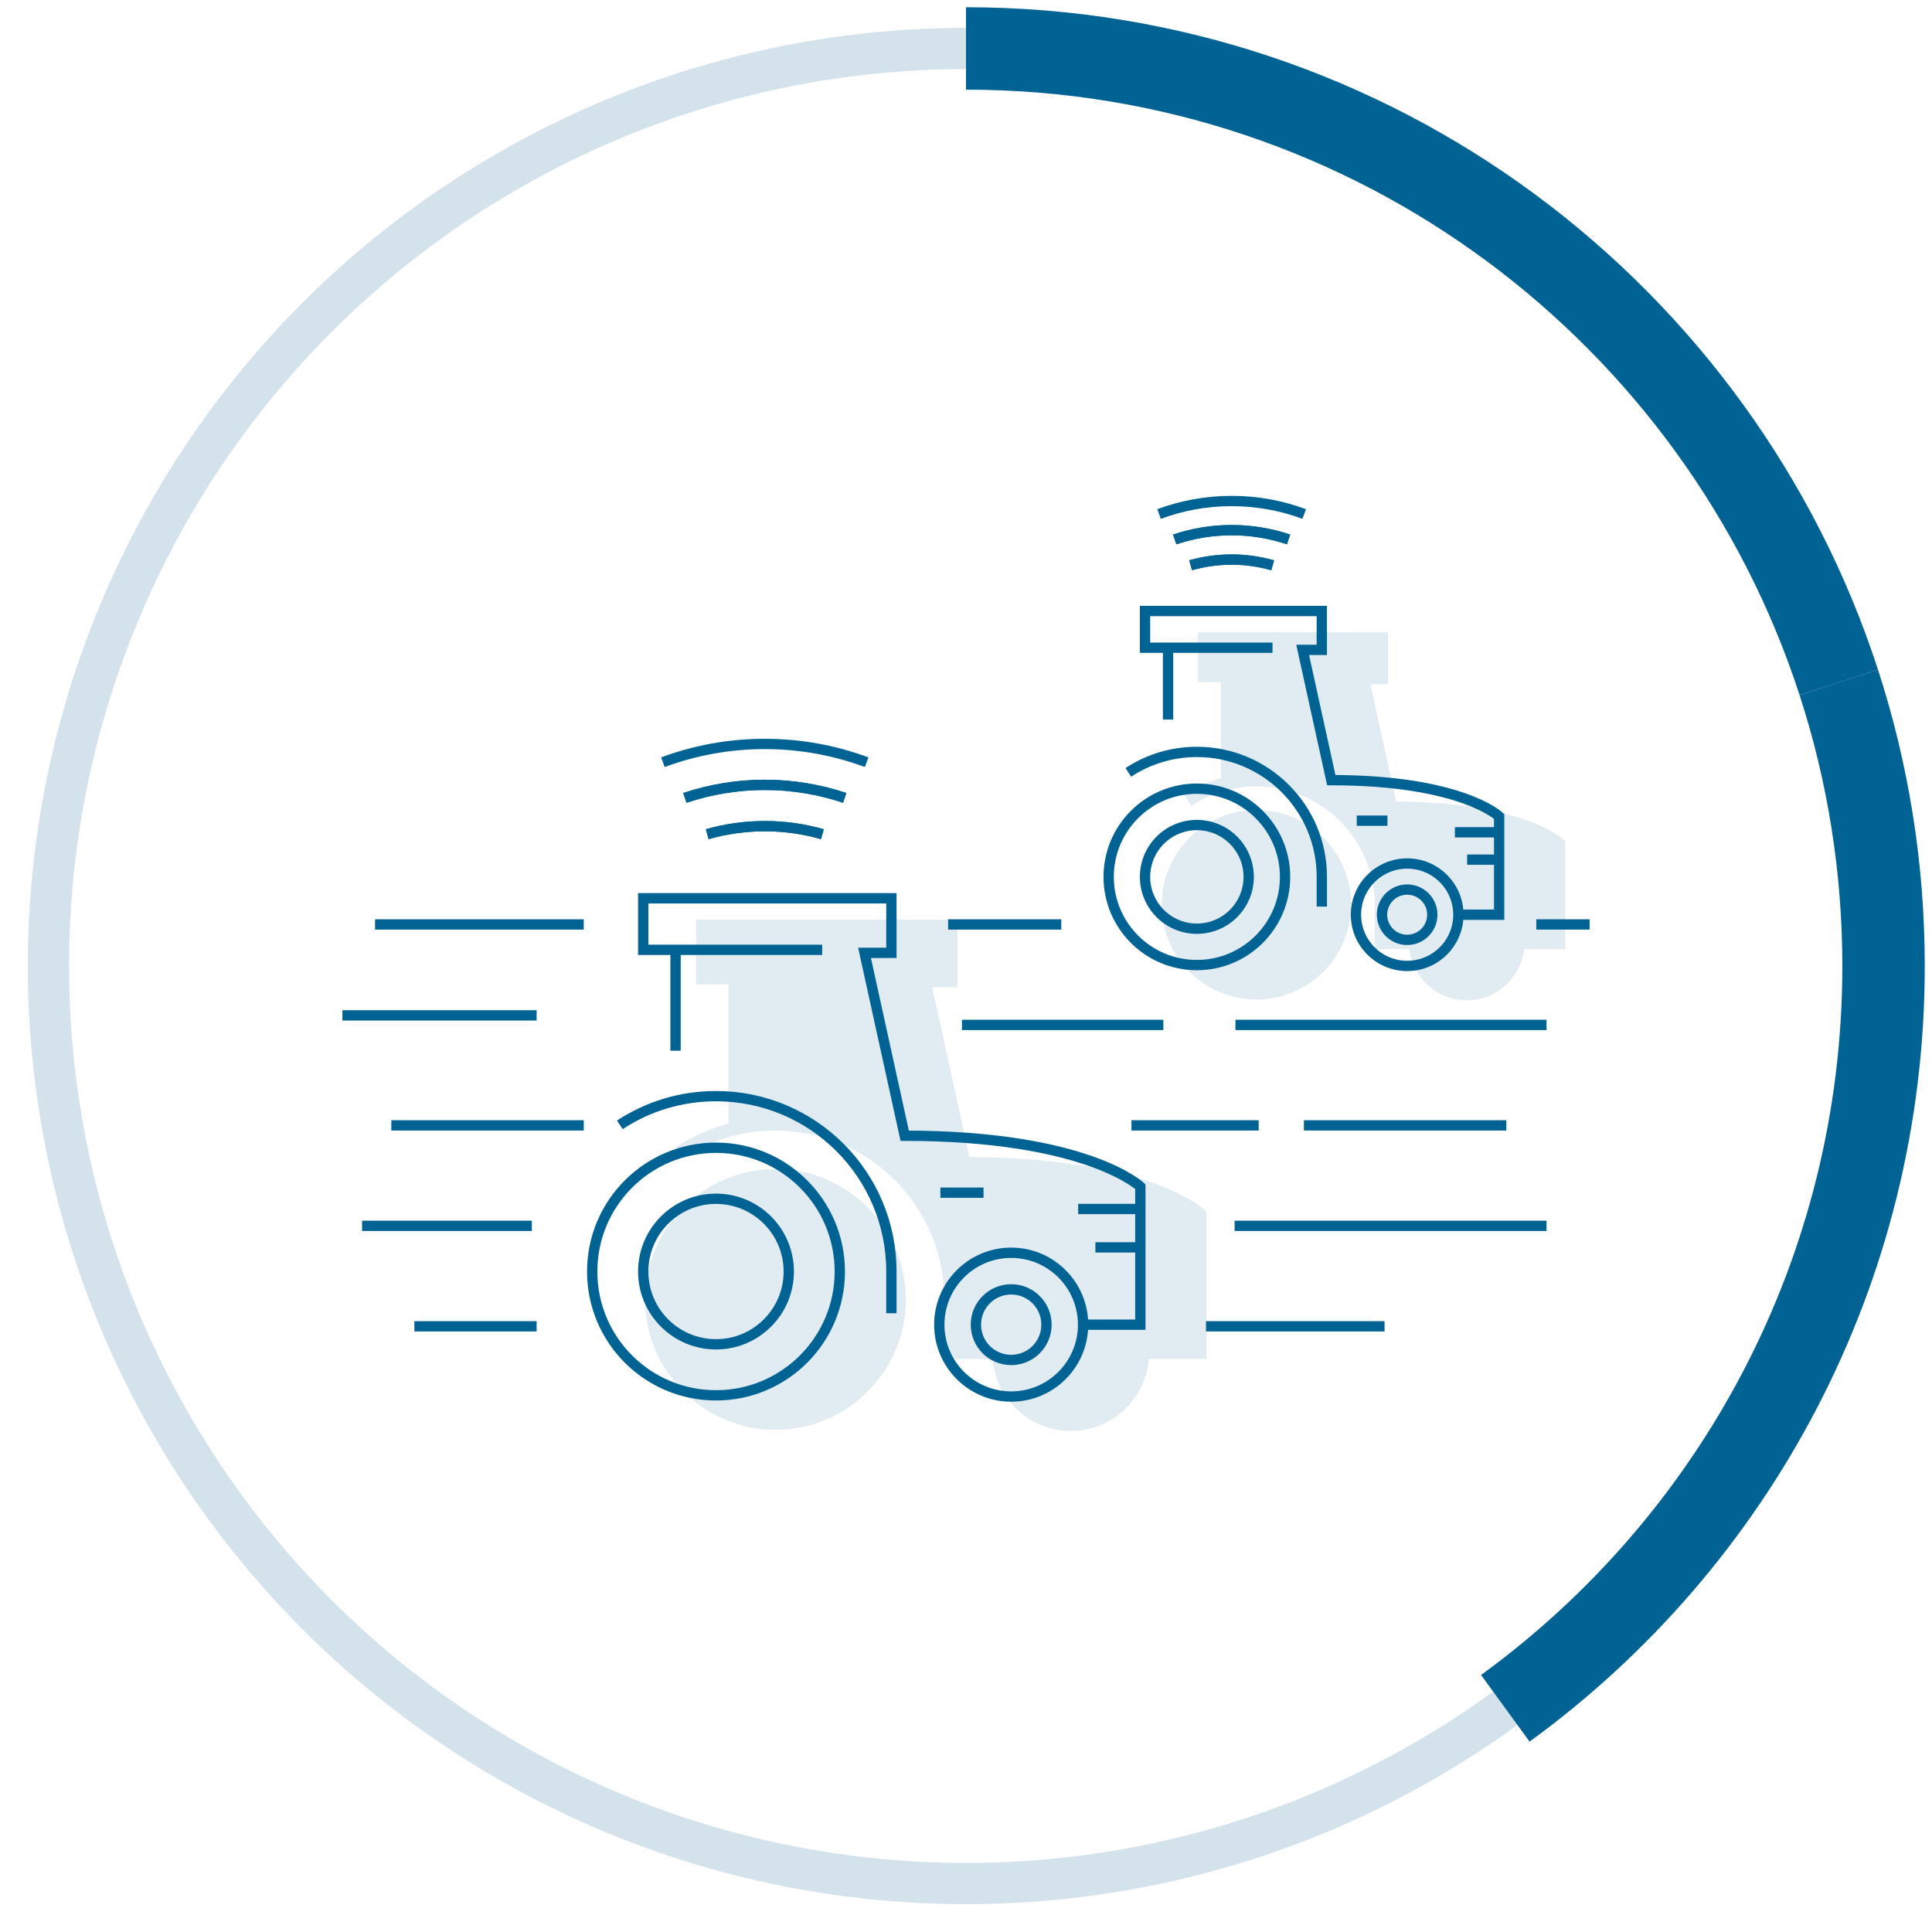 <?xml version="1.0" encoding="UTF-8"?>
<svg preserveAspectRatio="xMidYMid slice" width="50px" height="50px" xmlns="http://www.w3.org/2000/svg" xmlns:xlink="http://www.w3.org/1999/xlink" version="1.1" id="Layer_2" x="0px" y="0px" viewBox="0 0 750 750" style="enable-background:new 0 0 750 750;" xml:space="preserve">
<style type="text/css">
	.st0{opacity:0.7;}
	.st1{opacity:0.7;fill:#D4E2EC;}
	.st2{fill:#006394;stroke:#006394;stroke-miterlimit:10;}
	.st3{fill:none;stroke:#006394;stroke-width:4;stroke-miterlimit:10;}
	.st4{fill:none;stroke:#006394;stroke-width:25;stroke-miterlimit:10;}
	.st5{fill:none;stroke:#D4E2EC;stroke-width:16;stroke-miterlimit:10;}
	.st6{fill:none;stroke:#006394;stroke-width:32;stroke-miterlimit:10;}
	.st7{fill:#D4E2EC;}
	.st8{fill:none;stroke:#006394;stroke-width:4;stroke-miterlimit:10;stroke-dasharray:6,6;}
	.st9{fill:none;stroke:#6D6E71;stroke-width:4;stroke-miterlimit:10;}
	.st10{fill:none;stroke:#006394;stroke-width:4;stroke-linejoin:round;stroke-miterlimit:10;}
</style>
<g>
	<g>
		<g class="st0">
			<path class="st7" d="M487.73,314.44c-20.28,0-36.78,16.5-36.78,36.78c0,20.28,16.5,36.78,36.78,36.78     c20.28,0,36.78-16.5,36.78-36.78C524.51,330.94,508.01,314.44,487.73,314.44z"></path>
			<path class="st7" d="M606.85,325.92c-0.62-0.6-15.6-14.41-64.88-14.79l-9.99-45.49h6.81v-20.18h-73.72v19.34H474v37.27     c-5.03,1.4-9.85,3.56-14.27,6.46l2.8,4.25c7.49-4.92,16.2-7.52,25.2-7.52c25.34,0,45.96,20.62,45.96,45.96v12.14v2.54v2.54h13.41     c1.27,11.17,10.77,19.88,22.27,19.88c11.5,0,21-8.71,22.27-19.88h15.99v-41.78L606.85,325.92z"></path>
			<path class="st7" d="M301.05,453.84c-27.9,0-50.6,22.7-50.6,50.6c0,27.9,22.7,50.6,50.6,50.6s50.6-22.7,50.6-50.6     C351.66,476.53,328.95,453.84,301.05,453.84z"></path>
			<path class="st7" d="M376.35,449.18l-14.48-65.91h9.81V357H270.26v25.09h12.55v54.1c-7.24,1.93-14.16,5.01-20.5,9.17l2.8,4.25     c10.68-7.02,23.11-10.72,35.94-10.72c36.14,0,65.55,29.4,65.55,65.54v18.07v2.54v2.54h18.72c1.3,15.61,14.4,27.91,30.34,27.91     c15.93,0,29.04-12.3,30.34-27.91h22.34v-57.19l-0.78-0.75C466.68,468.83,445.78,449.56,376.35,449.18z"></path>
		</g>
		<g>
			<g>
				<circle class="st3" cx="464.62" cy="340.4" r="34.24"></circle>
				<path class="st3" d="M438.02,299.83c7.64-5.02,16.78-7.94,26.6-7.94c26.79,0,48.51,21.72,48.51,48.51v11.53"></path>
				<circle class="st3" cx="464.62" cy="340.4" r="20.12"></circle>
				<circle class="st3" cx="546.26" cy="355.09" r="19.88"></circle>
				<circle class="st3" cx="546.26" cy="355.09" r="9.76"></circle>
				<path class="st3" d="M566.14,355.09h15.83v-38.15c0,0-14.69-14.09-65.17-14.09l-11.11-50.57h7.43v-15.09H444.5v14.25h49.49"></path>
				<line class="st3" x1="453.44" y1="251.43" x2="453.44" y2="279.33"></line>
				<line class="st3" x1="581.98" y1="323.1" x2="564.78" y2="323.1"></line>
				<line class="st3" x1="538.6" y1="318.59" x2="526.68" y2="318.59"></line>
				<line class="st3" x1="581.98" y1="333.71" x2="569.55" y2="333.71"></line>
			</g>
			<g>
				<path class="st3" d="M456.02,209.41c6.95-2.33,14.37-3.61,22.1-3.61c7.73,0,15.15,1.28,22.1,3.61"></path>
				<path class="st3" d="M506.29,199.54c-8.77-3.26-18.26-5.05-28.17-5.05c-9.91,0-19.4,1.79-28.17,5.05"></path>
				<path class="st3" d="M500.22,209.41c-6.95-2.33-14.37-3.61-22.1-3.61c-7.73,0-15.15,1.28-22.1,3.61"></path>
				<path class="st3" d="M462.2,219.44c5.06-1.44,10.4-2.22,15.92-2.22c5.52,0,10.86,0.79,15.92,2.22"></path>
				<path class="st3" d="M494.04,219.44c-5.06-1.44-10.4-2.22-15.92-2.22c-5.52,0-10.86,0.79-15.92,2.22"></path>
			</g>
		</g>
		<g>
			<g>
				<circle class="st3" cx="277.95" cy="493.61" r="48.06"></circle>
				<path class="st3" d="M240.61,436.66c10.72-7.04,23.55-11.14,37.34-11.14c37.6,0,68.09,30.48,68.09,68.09v16.19"></path>
				<circle class="st3" cx="277.95" cy="493.61" r="28.25"></circle>
				<circle class="st3" cx="392.54" cy="514.23" r="27.91"></circle>
				<circle class="st3" cx="392.54" cy="514.23" r="13.7"></circle>
				<path class="st3" d="M420.45,514.23h22.23v-53.56c0,0-20.63-19.78-91.48-19.78l-15.59-70.99h10.43v-21.19H249.7v20h69.47"></path>
				<line class="st3" x1="262.25" y1="368.72" x2="262.25" y2="407.89"></line>
				<line class="st3" x1="442.68" y1="469.33" x2="418.54" y2="469.33"></line>
				<line class="st3" x1="381.8" y1="463" x2="365.05" y2="463"></line>
				<line class="st3" x1="442.68" y1="484.23" x2="425.23" y2="484.23"></line>
			</g>
			<g>
				<path class="st3" d="M265.87,309.74c9.75-3.26,20.17-5.06,31.02-5.06c10.85,0,21.27,1.8,31.02,5.06"></path>
				<path class="st3" d="M336.44,295.89c-12.32-4.58-25.64-7.09-39.55-7.09c-13.91,0-27.23,2.51-39.55,7.09"></path>
				<path class="st3" d="M327.91,309.74c-9.75-3.26-20.17-5.06-31.02-5.06c-10.85,0-21.27,1.8-31.02,5.06"></path>
				<path class="st3" d="M274.55,323.83c7.1-2.02,14.59-3.12,22.35-3.12c7.75,0,15.24,1.1,22.35,3.12"></path>
				<path class="st3" d="M319.24,323.83c-7.1-2.02-14.59-3.12-22.35-3.12c-7.75,0-15.24,1.1-22.35,3.12"></path>
			</g>
		</g>
		<line class="st3" x1="617.08" y1="358.87" x2="596.38" y2="358.87"></line>
		<line class="st3" x1="411.98" y1="358.87" x2="368.06" y2="358.87"></line>
		<line class="st3" x1="226.61" y1="358.87" x2="145.6" y2="358.87"></line>
		<line class="st3" x1="208.31" y1="394.17" x2="132.92" y2="394.17"></line>
		<line class="st3" x1="451.61" y1="397.87" x2="373.42" y2="397.87"></line>
		<line class="st3" x1="600.36" y1="397.87" x2="479.6" y2="397.87"></line>
		<line class="st3" x1="488.62" y1="436.87" x2="439.22" y2="436.87"></line>
		<line class="st3" x1="584.76" y1="436.87" x2="506.18" y2="436.87"></line>
		<line class="st3" x1="226.61" y1="436.87" x2="151.91" y2="436.87"></line>
		<line class="st3" x1="600.36" y1="475.87" x2="479.27" y2="475.87"></line>
		<line class="st3" x1="206.46" y1="475.87" x2="140.56" y2="475.87"></line>
		<line class="st3" x1="537.48" y1="514.87" x2="468.17" y2="514.87"></line>
		<line class="st3" x1="208.31" y1="514.87" x2="160.86" y2="514.87"></line>
	</g>
	<g>
		<circle class="st5" cx="375" cy="375" r="356.19"></circle>
		<path class="st6" d="M584.36,663.16C673.34,598.41,731.19,493.47,731.19,375c0-38.42-6.11-75.42-17.37-110.09"></path>
		<path class="st6" d="M713.82,264.91C667.44,122.08,533.29,18.81,375,18.81"></path>
	</g>
</g>
</svg>
